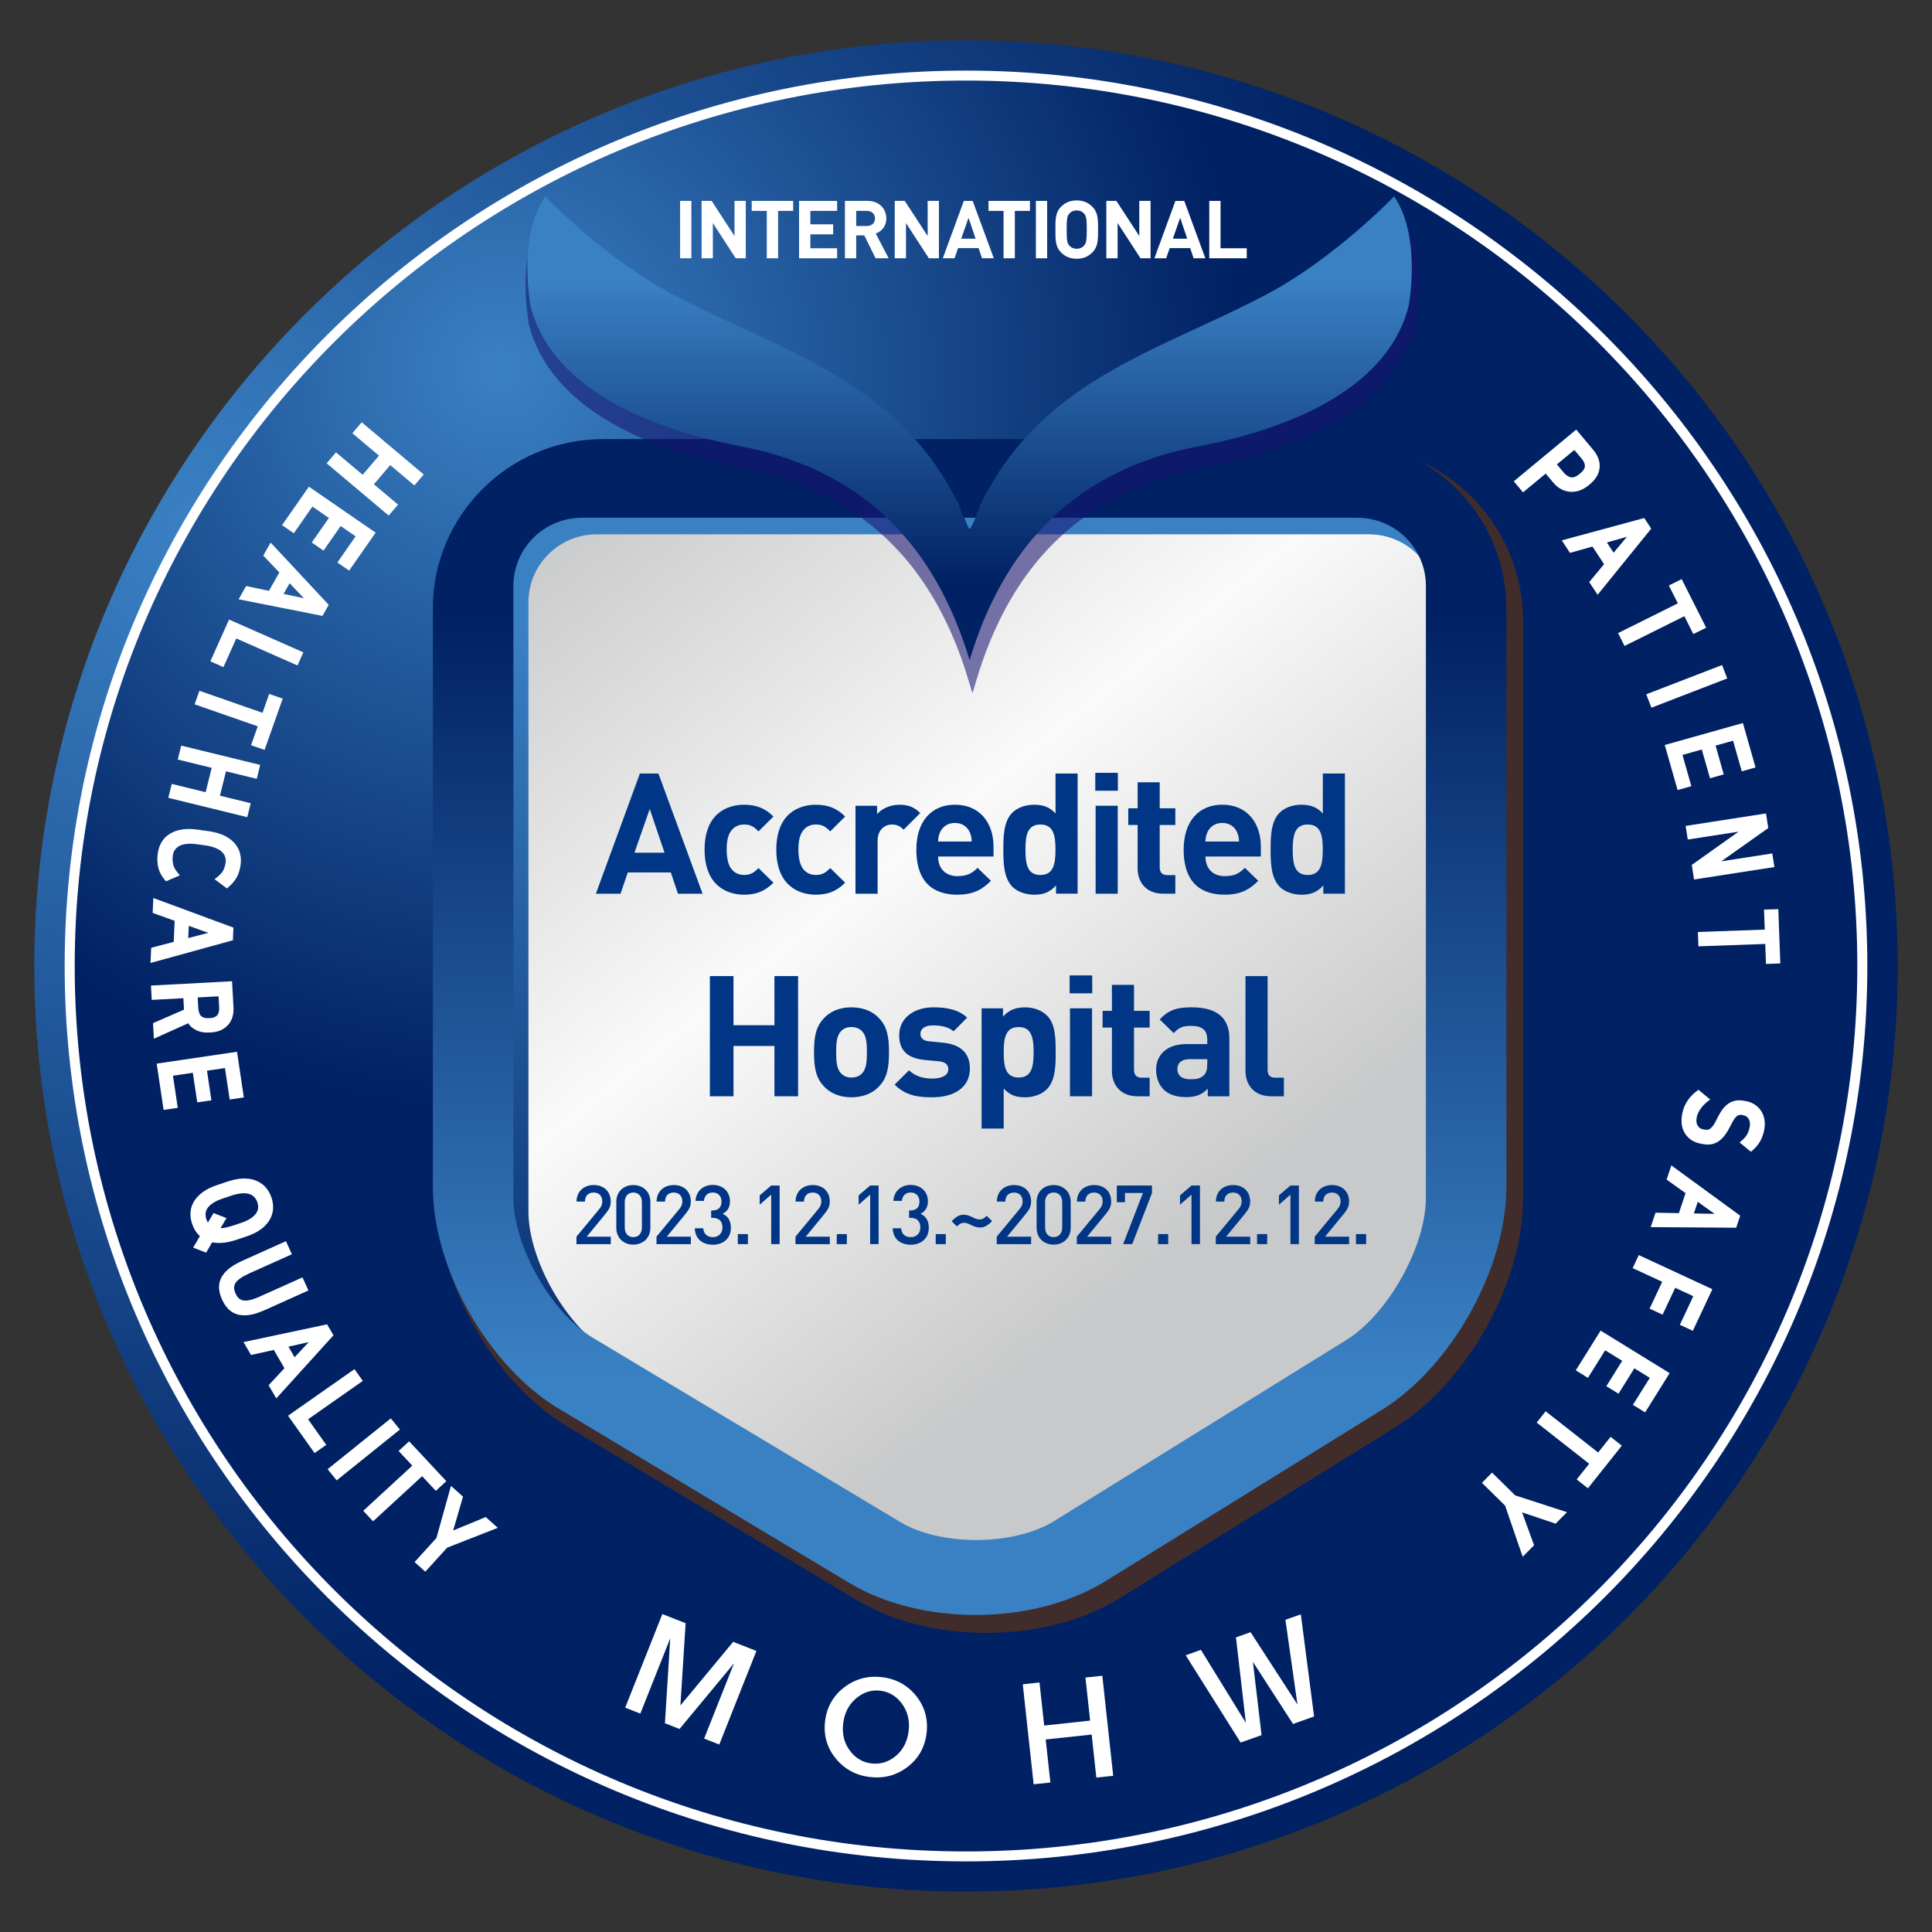 <?xml version="1.0" encoding="utf-8"?>
<!-- Generator: Adobe Illustrator 16.0.0, SVG Export Plug-In . SVG Version: 6.00 Build 0)  -->
<!DOCTYPE svg PUBLIC "-//W3C//DTD SVG 1.1//EN" "http://www.w3.org/Graphics/SVG/1.1/DTD/svg11.dtd">
<svg version="1.1" id="Layer_1" xmlns="http://www.w3.org/2000/svg" xmlns:xlink="http://www.w3.org/1999/xlink" x="0px" y="0px"
	 width="72px" height="72px" viewBox="0 0 72 72" enable-background="new 0 0 72 72" xml:space="preserve">
<rect x="0" y="0" width="72" height="72" fill="#333333" stroke="none"/>
<g>
	<g>
		<defs>
			<path id="SVGID_1_" d="M1.861,36c0,18.73,15.283,33.914,34.138,33.914c18.856,0,34.14-15.184,34.14-33.914
				c0-18.73-15.284-33.914-34.14-33.914C17.144,2.086,1.861,17.27,1.861,36"/>
		</defs>
		<clipPath id="SVGID_2_">
			<use xlink:href="#SVGID_1_"  overflow="visible"/>
		</clipPath>
		
			<radialGradient id="SVGID_3_" cx="-258.015" cy="334.013" r="1" gradientTransform="matrix(16.94 21.686 21.83 -16.829 -2902.031 11230.32)" gradientUnits="userSpaceOnUse">
			<stop  offset="0" style="stop-color:#3A81C4"/>
			<stop  offset="1" style="stop-color:#002163"/>
		</radialGradient>
		<polygon clip-path="url(#SVGID_2_)" fill="url(#SVGID_3_)" points="44.477,-30.766 103.209,44.421 27.523,102.766 -31.209,27.579 
					"/>
	</g>
	<g>
		<defs>
			<path id="SVGID_4_" d="M2.444,36c0-18.381,15.052-33.335,33.554-33.335C54.502,2.666,69.556,17.62,69.556,36
				c0,18.38-15.054,33.334-33.557,33.334C17.497,69.335,2.444,54.381,2.444,36 M1.278,36c0,19.019,15.576,34.493,34.721,34.493
				c19.147,0,34.724-15.474,34.724-34.493c0-19.02-15.577-34.494-34.724-34.494C16.854,1.507,1.278,16.98,1.278,36"/>
		</defs>
		<clipPath id="SVGID_5_">
			<use xlink:href="#SVGID_4_"  overflow="visible"/>
		</clipPath>
		
			<radialGradient id="SVGID_6_" cx="-258.008" cy="334.012" r="1" gradientTransform="matrix(32.047 31.836 32.047 -31.836 -2427.969 18866.977)" gradientUnits="userSpaceOnUse">
			<stop  offset="0" style="stop-color:#3A81C4"/>
			<stop  offset="1" style="stop-color:#002163"/>
		</radialGradient>
		<polygon clip-path="url(#SVGID_5_)" fill="url(#SVGID_6_)" points="36,-32.986 105.444,36 36,104.986 -33.444,36 		"/>
	</g>
	<g>
		<defs>
			<rect id="SVGID_7_" width="72" height="72"/>
		</defs>
		<clipPath id="SVGID_8_">
			<use xlink:href="#SVGID_7_"  overflow="visible"/>
		</clipPath>
		<path clip-path="url(#SVGID_8_)" fill="#FFFFFF" d="M36,69.369C17.478,69.369,2.41,54.4,2.41,36S17.478,2.631,36,2.631
			c18.522,0,33.59,14.969,33.59,33.369S54.521,69.369,36,69.369 M36,3.002C17.684,3.002,2.784,17.805,2.784,36
			c0,18.195,14.9,32.998,33.216,32.998c18.316,0,33.217-14.803,33.217-32.998C69.217,17.805,54.315,3.002,36,3.002"/>
		<polygon clip-path="url(#SVGID_8_)" fill="#FFFFFF" points="14.834,18.805 13.934,18.047 14.543,17.333 15.443,18.091 
			15.791,17.683 13.479,15.737 13.131,16.145 14.124,16.981 13.515,17.694 12.522,16.858 12.174,17.267 14.486,19.213 		"/>
		<polygon clip-path="url(#SVGID_8_)" fill="#FFFFFF" points="11.643,18.879 12.258,19.302 11.618,20.218 12.057,20.52 
			12.696,19.604 13.253,19.988 12.573,20.962 13.011,21.265 13.999,19.851 11.512,18.137 10.511,19.57 10.949,19.873 		"/>
		<path clip-path="url(#SVGID_8_)" fill="#FFFFFF" d="M12.25,22.54l-2.165-2.32l-0.274,0.485l0.599,0.628l-0.387,0.686L9.171,21.84
			l-0.278,0.494l3.125,0.619L12.25,22.54z M10.569,22.134l0.225-0.398l0.382,0.402c0.042,0.044,0.079,0.083,0.111,0.115l0.042,0.042
			c-0.02-0.004-0.04-0.009-0.061-0.013L10.569,22.134z"/>
		<polygon clip-path="url(#SVGID_8_)" fill="#FFFFFF" points="8.805,23.793 11.087,24.8 11.305,24.311 8.536,23.089 7.84,24.646 
			8.327,24.862 		"/>
		<polygon clip-path="url(#SVGID_8_)" fill="#FFFFFF" points="9.356,27.772 9.86,27.947 10.536,26.036 10.032,25.861 9.783,26.564 
			7.432,25.743 7.253,26.248 9.605,27.068 		"/>
		<polygon clip-path="url(#SVGID_8_)" fill="#FFFFFF" points="9.343,29.934 8.197,29.653 8.422,28.745 9.568,29.025 9.696,28.506 
			6.754,27.786 6.625,28.305 7.889,28.615 7.664,29.523 6.4,29.214 6.272,29.733 9.214,30.453 		"/>
		<path clip-path="url(#SVGID_8_)" fill="#FFFFFF" d="M6.138,32.786l0.049,0.059l0.517-0.225l-0.088-0.104
			c-0.088-0.103-0.144-0.208-0.165-0.313c-0.022-0.11-0.026-0.219-0.011-0.323c0.011-0.077,0.037-0.146,0.075-0.204
			c0.039-0.059,0.091-0.106,0.16-0.145c0.071-0.04,0.161-0.066,0.269-0.08c0.112-0.014,0.245-0.01,0.395,0.011l0.322,0.045
			c0.151,0.021,0.279,0.055,0.382,0.099c0.1,0.042,0.179,0.093,0.236,0.151c0.056,0.056,0.093,0.116,0.113,0.183
			c0.021,0.069,0.026,0.14,0.015,0.217c-0.014,0.098-0.042,0.19-0.085,0.275c-0.041,0.082-0.116,0.166-0.223,0.251l-0.103,0.082
			l0.459,0.342l0.062-0.052c0.129-0.107,0.23-0.227,0.303-0.355c0.071-0.129,0.121-0.285,0.146-0.464
			c0.022-0.156,0.014-0.306-0.024-0.445c-0.039-0.14-0.11-0.268-0.211-0.38c-0.1-0.11-0.23-0.204-0.388-0.278
			c-0.155-0.073-0.341-0.125-0.555-0.155l-0.423-0.06c-0.215-0.031-0.411-0.032-0.58-0.006c-0.173,0.028-0.324,0.081-0.45,0.158
			c-0.129,0.078-0.233,0.182-0.309,0.307c-0.074,0.123-0.123,0.265-0.146,0.423c-0.025,0.174-0.021,0.344,0.013,0.505
			C5.928,32.473,6.01,32.635,6.138,32.786"/>
		<path clip-path="url(#SVGID_8_)" fill="#FFFFFF" d="M8.699,34.569l-2.985-1.103l-0.024,0.556l0.819,0.293L6.475,35.1l-0.841,0.222
			l-0.025,0.565l3.07-0.846L8.699,34.569z M7.015,34.959l0.02-0.456l0.524,0.188c0.058,0.021,0.108,0.039,0.151,0.053l0.057,0.019
			c-0.02,0.005-0.04,0.01-0.061,0.016L7.015,34.959z"/>
		<path clip-path="url(#SVGID_8_)" fill="#FFFFFF" d="M7.296,38.384c0.143,0.073,0.307,0.104,0.48,0.096l0.102-0.006
			c0.124-0.007,0.239-0.032,0.341-0.077c0.104-0.045,0.194-0.108,0.268-0.187c0.074-0.079,0.131-0.176,0.169-0.288
			c0.038-0.111,0.053-0.236,0.046-0.372l-0.054-0.982l-3.022,0.161l0.029,0.534L6.834,37.2l0.023,0.427L5.703,38.13l0.031,0.58
			l1.278-0.575C7.085,38.241,7.18,38.325,7.296,38.384 M8.167,37.53c0.008,0.142-0.018,0.244-0.074,0.307
			C8.034,37.9,7.951,37.935,7.84,37.94l-0.078,0.004c-0.113,0.005-0.198-0.02-0.264-0.078c-0.065-0.057-0.102-0.167-0.111-0.328
			l-0.02-0.367l0.779-0.041L8.167,37.53z"/>
		<polygon clip-path="url(#SVGID_8_)" fill="#FFFFFF" points="7.186,39.98 7.351,41.083 7.878,41.005 7.714,39.902 8.384,39.804 
			8.56,40.977 9.087,40.898 8.833,39.196 5.839,39.638 6.097,41.363 6.625,41.286 6.446,40.089 		"/>
		<path clip-path="url(#SVGID_8_)" fill="#FFFFFF" d="M8.782,46.213l0.405-0.136c0.205-0.067,0.379-0.152,0.518-0.252
			c0.142-0.101,0.253-0.217,0.331-0.343c0.08-0.128,0.126-0.268,0.139-0.412c0.012-0.145-0.007-0.293-0.058-0.442
			c-0.05-0.149-0.125-0.279-0.222-0.386c-0.098-0.108-0.22-0.191-0.361-0.246c-0.139-0.055-0.296-0.082-0.472-0.076
			c-0.171,0.004-0.361,0.041-0.565,0.108L8.09,44.164c-0.207,0.069-0.382,0.154-0.521,0.253c-0.141,0.101-0.252,0.216-0.331,0.341
			c-0.08,0.128-0.127,0.267-0.138,0.412c-0.011,0.143,0.009,0.292,0.061,0.442c0.062,0.185,0.159,0.337,0.288,0.455l-0.25,0.428
			l0.482,0.189l0.226-0.387c0.109,0.022,0.229,0.03,0.357,0.022C8.422,46.311,8.596,46.274,8.782,46.213 M9.337,45.41
			c-0.095,0.063-0.217,0.118-0.364,0.168l-0.324,0.107c-0.124,0.041-0.235,0.067-0.331,0.079c-0.035,0.004-0.067,0.006-0.1,0.007
			l0.222-0.375l-0.482-0.189l-0.21,0.355c-0.023-0.037-0.042-0.079-0.058-0.126c-0.025-0.073-0.034-0.146-0.027-0.219
			c0.006-0.069,0.031-0.134,0.074-0.197c0.044-0.065,0.113-0.13,0.205-0.189c0.095-0.063,0.217-0.119,0.364-0.167l0.323-0.108
			c0.147-0.049,0.28-0.077,0.393-0.084c0.108-0.007,0.202,0.003,0.278,0.028c0.073,0.024,0.131,0.062,0.179,0.113
			c0.049,0.053,0.086,0.117,0.111,0.191c0.025,0.076,0.035,0.149,0.028,0.22c-0.007,0.069-0.031,0.133-0.075,0.196
			C9.497,45.286,9.428,45.35,9.337,45.41"/>
		<path clip-path="url(#SVGID_8_)" fill="#FFFFFF" d="M9.31,49.002c0.161-0.025,0.346-0.085,0.548-0.175l1.636-0.735l-0.222-0.487
			L9.679,48.32c-0.139,0.063-0.261,0.105-0.364,0.128c-0.097,0.022-0.181,0.026-0.25,0.015c-0.064-0.012-0.117-0.037-0.162-0.078
			c-0.048-0.043-0.09-0.104-0.125-0.18c-0.034-0.075-0.052-0.146-0.054-0.211c-0.001-0.061,0.015-0.117,0.048-0.172
			c0.036-0.06,0.095-0.119,0.175-0.177c0.087-0.063,0.201-0.125,0.338-0.188l1.593-0.715l-0.222-0.487L9.021,46.99
			c-0.202,0.091-0.368,0.189-0.494,0.293c-0.129,0.106-0.225,0.222-0.286,0.343C8.18,47.75,8.154,47.883,8.164,48.02
			c0.01,0.132,0.047,0.271,0.112,0.412c0.064,0.143,0.145,0.262,0.237,0.354c0.097,0.099,0.215,0.167,0.35,0.202
			c0.075,0.021,0.156,0.03,0.243,0.03C9.17,49.019,9.239,49.013,9.31,49.002"/>
		<path clip-path="url(#SVGID_8_)" fill="#FFFFFF" d="M12.189,49.354l-3.114,0.662l0.28,0.481l0.849-0.189l0.396,0.681l-0.59,0.635
			l0.286,0.491l2.132-2.352L12.189,49.354z M11.292,50.065c0.06-0.014,0.112-0.025,0.156-0.036l0.058-0.015
			c-0.014,0.015-0.028,0.03-0.042,0.046l-0.486,0.521l-0.229-0.395L11.292,50.065z"/>
		<polygon clip-path="url(#SVGID_8_)" fill="#FFFFFF" points="13.521,51.462 13.21,51.024 10.734,52.76 11.723,54.152 
			12.159,53.847 11.481,52.892 		"/>
		<polygon clip-path="url(#SVGID_8_)" fill="#FFFFFF" points="14.564,52.859 12.209,54.753 12.547,55.169 14.903,53.275 		"/>
		<polygon clip-path="url(#SVGID_8_)" fill="#FFFFFF" points="16.242,55.56 16.633,55.199 15.247,53.713 14.855,54.074 
			15.365,54.62 13.537,56.304 13.903,56.696 15.731,55.013 		"/>
		<polygon clip-path="url(#SVGID_8_)" fill="#FFFFFF" points="18.102,56.536 16.888,57.037 17.255,55.776 16.807,55.374 
			16.264,57.317 15.45,58.213 15.85,58.572 16.664,57.677 18.55,56.938 		"/>
		<path clip-path="url(#SVGID_8_)" fill="#FFFFFF" d="M57.604,17.65l0.283,0.336c0.095,0.113,0.198,0.198,0.31,0.253
			c0.111,0.056,0.228,0.086,0.344,0.09c0.115,0.004,0.229-0.014,0.343-0.056c0.11-0.041,0.215-0.103,0.312-0.183l0.063-0.052
			c0.096-0.08,0.176-0.169,0.236-0.267c0.063-0.1,0.102-0.208,0.115-0.318c0.015-0.111,0.002-0.227-0.037-0.346
			c-0.038-0.115-0.106-0.232-0.203-0.348l-0.629-0.75l-2.327,1.928l0.345,0.411L57.604,17.65z M58.67,16.768l0.271,0.321
			c0.085,0.102,0.126,0.197,0.123,0.286c-0.004,0.084-0.056,0.168-0.157,0.252l-0.054,0.045c-0.106,0.088-0.206,0.129-0.3,0.117
			c-0.094-0.011-0.19-0.075-0.287-0.189l-0.245-0.292L58.67,16.768z"/>
		<path clip-path="url(#SVGID_8_)" fill="#FFFFFF" d="M58.509,20.604l0.837-0.236l0.433,0.657l-0.553,0.667l0.312,0.474l1.998-2.465
			l-0.26-0.396l-3.073,0.833L58.509,20.604z M59.884,20.216l0.536-0.151c0.059-0.017,0.109-0.031,0.154-0.044l0.057-0.017
			c-0.014,0.016-0.026,0.031-0.04,0.047l-0.456,0.547L59.884,20.216z"/>
		<polygon clip-path="url(#SVGID_8_)" fill="#FFFFFF" points="60.301,23.594 60.542,24.073 62.771,22.964 63.106,23.63 
			63.584,23.393 62.671,21.582 62.193,21.819 62.529,22.485 		"/>
		
			<rect x="61.349" y="25.326" transform="matrix(-0.933 0.36 -0.36 -0.933 130.725 26.827)" clip-path="url(#SVGID_8_)" fill="#FFFFFF" width="3.028" height="0.535"/>
		<polygon clip-path="url(#SVGID_8_)" fill="#FFFFFF" points="62.519,29.442 63.032,29.298 62.701,28.134 63.421,27.932 
			63.727,29.004 64.239,28.86 63.935,27.787 64.586,27.604 64.911,28.745 65.424,28.601 64.953,26.945 62.041,27.764 		"/>
		<polygon clip-path="url(#SVGID_8_)" fill="#FFFFFF" points="62.899,31.287 64.791,30.994 63.048,32.233 63.133,32.776 
			66.127,32.313 66.047,31.805 64.147,32.099 65.898,30.859 65.813,30.315 62.819,30.779 		"/>
		<polygon clip-path="url(#SVGID_8_)" fill="#FFFFFF" points="66.273,33.88 65.74,33.899 65.767,34.644 63.275,34.732 
			63.295,35.267 65.786,35.178 65.813,35.923 66.347,35.904 		"/>
		<path clip-path="url(#SVGID_8_)" fill="#FFFFFF" d="M65.625,41.39c-0.063-0.094-0.143-0.171-0.235-0.229
			c-0.092-0.058-0.192-0.099-0.298-0.12l-0.069-0.014c-0.141-0.029-0.268-0.029-0.375-0.003c-0.108,0.027-0.206,0.075-0.29,0.144
			c-0.081,0.066-0.153,0.149-0.216,0.247c-0.059,0.093-0.116,0.196-0.17,0.308c-0.04,0.086-0.08,0.158-0.12,0.213
			c-0.037,0.052-0.074,0.093-0.11,0.121c-0.032,0.024-0.063,0.039-0.096,0.044c-0.038,0.007-0.082,0.005-0.13-0.006l-0.062-0.012
			c-0.081-0.017-0.144-0.063-0.19-0.14c-0.048-0.078-0.057-0.19-0.026-0.334c0.008-0.043,0.025-0.09,0.05-0.14
			c0.024-0.052,0.056-0.103,0.092-0.152c0.036-0.052,0.077-0.1,0.121-0.146c0.044-0.046,0.089-0.086,0.132-0.119l0.1-0.077
			l-0.435-0.361l-0.064,0.046c-0.121,0.088-0.233,0.202-0.331,0.34c-0.1,0.141-0.17,0.305-0.208,0.488
			c-0.027,0.132-0.035,0.26-0.024,0.38c0.012,0.126,0.046,0.24,0.103,0.34c0.057,0.102,0.135,0.188,0.231,0.259
			c0.098,0.071,0.219,0.122,0.36,0.151l0.069,0.014c0.104,0.021,0.206,0.027,0.301,0.017c0.099-0.01,0.194-0.043,0.284-0.098
			c0.086-0.053,0.169-0.129,0.246-0.227c0.075-0.094,0.149-0.215,0.221-0.361c0.041-0.082,0.08-0.153,0.116-0.215
			c0.034-0.056,0.069-0.101,0.104-0.133c0.032-0.029,0.064-0.049,0.101-0.06c0.032-0.011,0.072-0.011,0.12-0.001l0.061,0.012
			c0.081,0.018,0.14,0.063,0.184,0.142c0.047,0.084,0.057,0.188,0.03,0.314c-0.021,0.099-0.054,0.188-0.097,0.262
			c-0.045,0.074-0.106,0.146-0.185,0.213l-0.092,0.078l0.423,0.348l0.065-0.056c0.108-0.092,0.199-0.2,0.271-0.32
			s0.124-0.26,0.156-0.416c0.031-0.15,0.035-0.289,0.012-0.413S65.688,41.482,65.625,41.39"/>
		<path clip-path="url(#SVGID_8_)" fill="#FFFFFF" d="M62.11,43.96l0.706,0.505l-0.249,0.745l-0.871-0.016l-0.18,0.537l3.187,0.023
			l0.149-0.449l-2.566-1.874L62.11,43.96z M63.125,45.222l0.146-0.434l0.452,0.324c0.05,0.035,0.094,0.066,0.131,0.092l0.049,0.034
			c-0.02-0.001-0.041-0.002-0.062-0.002L63.125,45.222z"/>
		<polygon clip-path="url(#SVGID_8_)" fill="#FFFFFF" points="60.845,47.259 61.946,47.769 61.476,48.77 61.959,48.994 
			62.43,47.993 63.104,48.306 62.604,49.371 63.087,49.595 63.815,48.045 61.072,46.773 		"/>
		<polygon clip-path="url(#SVGID_8_)" fill="#FFFFFF" points="58.725,51.069 59.178,51.349 59.819,50.321 60.455,50.714 
			59.864,51.66 60.317,51.939 60.908,50.993 61.484,51.348 60.854,52.355 61.309,52.635 62.222,51.173 59.65,49.588 		"/>
		<polygon clip-path="url(#SVGID_8_)" fill="#FFFFFF" points="59.558,54.131 57.602,52.595 57.268,53.015 59.224,54.55 
			58.758,55.135 59.177,55.464 60.441,53.875 60.022,53.546 		"/>
		<polygon clip-path="url(#SVGID_8_)" fill="#FFFFFF" points="55.604,54.88 55.227,55.261 56.09,56.109 56.746,58.015 
			57.171,57.588 56.723,56.361 57.973,56.782 58.398,56.355 56.468,55.729 		"/>
		<g opacity="0.57" clip-path="url(#SVGID_8_)">
			<g>
				<defs>
					<rect id="SVGID_9_" x="16.303" y="16.59" width="40.458" height="44.265"/>
				</defs>
				<clipPath id="SVGID_10_">
					<use xlink:href="#SVGID_9_"  overflow="visible"/>
				</clipPath>
				<path clip-path="url(#SVGID_10_)" fill="#713600" d="M50.183,16.814H22.879c-3.503,0-6.351,2.83-6.351,6.307V44.68
					c0,3.06,2.064,6.692,4.704,8.274l10.832,6.494c2.687,1.609,6.869,1.578,9.531-0.071l10.296-6.382
					c2.604-1.616,4.646-5.268,4.646-8.315V23.121C56.536,19.644,53.687,16.814,50.183,16.814"/>
				<path clip-path="url(#SVGID_10_)" fill="#713600" d="M36.756,60.854c-1.729,0-3.455-0.403-4.809-1.215l-10.832-6.494
					c-2.699-1.617-4.813-5.336-4.813-8.466V23.121c0-3.601,2.95-6.531,6.576-6.531h27.303c3.627,0,6.578,2.93,6.578,6.531V44.68
					c0,3.115-2.087,6.851-4.751,8.505l-10.296,6.382C40.329,60.424,38.541,60.854,36.756,60.854 M22.879,17.038
					c-3.378,0-6.126,2.729-6.126,6.083V44.68c0,2.988,2.018,6.539,4.595,8.083l10.832,6.494c2.618,1.568,6.701,1.537,9.295-0.07
					l10.296-6.381c2.545-1.581,4.539-5.15,4.539-8.126V23.121c0-3.354-2.749-6.083-6.128-6.083H22.879z"/>
			</g>
		</g>
	</g>
	<g>
		<defs>
			<path id="SVGID_11_" d="M23.174,18.398c-3.255,0-5.903,2.63-5.903,5.865v20.034c0,2.844,1.918,6.224,4.372,7.693l10.068,6.034
				c2.497,1.496,6.384,1.466,8.855-0.066l9.571-5.93c2.421-1.501,4.317-4.898,4.317-7.731V24.263c0-3.235-2.649-5.865-5.903-5.865
				H23.174z"/>
		</defs>
		<clipPath id="SVGID_12_">
			<use xlink:href="#SVGID_11_"  overflow="visible"/>
		</clipPath>
		
			<linearGradient id="SVGID_13_" gradientUnits="userSpaceOnUse" x1="-257.656" y1="333.998" x2="-257.535" y2="333.998" gradientTransform="matrix(0 275.007 275.007 0 -91815.75 70880.25)">
			<stop  offset="0" style="stop-color:#3A81C4"/>
			<stop  offset="1" style="stop-color:#002163"/>
		</linearGradient>
		<rect x="17.271" y="18.398" clip-path="url(#SVGID_12_)" fill="url(#SVGID_13_)" width="37.184" height="41.122"/>
	</g>
	<g>
		<defs>
			<path id="SVGID_14_" d="M22.237,19.913c-1.402,0-2.543,1.133-2.543,2.528v22.715c0,1.794,1.408,4.27,2.951,5.195l11.418,6.845
				c1.499,0.897,4.218,0.877,5.704-0.043l10.854-6.725c1.539-0.957,2.942-3.468,2.942-5.272V22.441c0-1.396-1.143-2.528-2.543-2.528
				H22.237z"/>
		</defs>
		<clipPath id="SVGID_15_">
			<use xlink:href="#SVGID_14_"  overflow="visible"/>
		</clipPath>
		
			<linearGradient id="SVGID_16_" gradientUnits="userSpaceOnUse" x1="-257.478" y1="333.949" x2="-257.356" y2="333.949" gradientTransform="matrix(170.85 238.425 238.425 -170.85 -35609.75 118463.531)">
			<stop  offset="0" style="stop-color:#C8C9CA"/>
			<stop  offset="0.5" style="stop-color:#FAFAFA"/>
			<stop  offset="1" style="stop-color:#C8C9CA"/>
		</linearGradient>
		<polygon clip-path="url(#SVGID_15_)" fill="url(#SVGID_16_)" points="42.072,3.983 71.76,45.14 31.185,74.023 1.497,32.867 		"/>
	</g>
	<g>
		<defs>
			<path id="SVGID_17_" d="M33.56,56.727l-11.465-6.871c-1.551-0.93-2.962-3.415-2.962-5.216V21.831c0-1.4,1.146-2.536,2.555-2.536
				h28.895c1.407,0,2.556,1.136,2.556,2.536V44.64c0,1.812-1.41,4.331-2.956,5.292l-10.896,6.753
				c-0.759,0.47-1.837,0.706-2.912,0.706C35.334,57.391,34.299,57.17,33.56,56.727 M22.482,16.363c-3.503,0-6.351,2.83-6.351,6.308
				v21.557c0,3.061,2.064,6.695,4.703,8.275l10.832,6.495c2.687,1.609,6.869,1.577,9.529-0.072l10.297-6.381
				c2.604-1.616,4.646-5.269,4.646-8.317V22.671c0-3.478-2.851-6.308-6.352-6.308H22.482z"/>
		</defs>
		<clipPath id="SVGID_18_">
			<use xlink:href="#SVGID_17_"  overflow="visible"/>
		</clipPath>
		
			<linearGradient id="SVGID_19_" gradientUnits="userSpaceOnUse" x1="-257.515" y1="334.012" x2="-257.394" y2="334.012" gradientTransform="matrix(0 -226.682 -226.682 0 75750.5 -58322.875)">
			<stop  offset="0" style="stop-color:#3A81C4"/>
			<stop  offset="1" style="stop-color:#002163"/>
		</linearGradient>
		<rect x="16.132" y="16.363" clip-path="url(#SVGID_18_)" fill="url(#SVGID_19_)" width="40.007" height="44.244"/>
	</g>
	<g>
		<defs>
			<rect id="SVGID_20_" width="72" height="72"/>
		</defs>
		<clipPath id="SVGID_21_">
			<use xlink:href="#SVGID_20_"  overflow="visible"/>
		</clipPath>
		<g opacity="0.57" clip-path="url(#SVGID_21_)">
			<g>
				<defs>
					<rect id="SVGID_22_" x="19.589" y="7.712" width="33.3" height="18.128"/>
				</defs>
				<clipPath id="SVGID_23_">
					<use xlink:href="#SVGID_22_"  overflow="visible"/>
				</clipPath>
				<path clip-path="url(#SVGID_23_)" fill="#16136F" d="M52.061,7.976c0,0-2.207,2.302-4.743,3.649
					c-3.044,1.617-6.413,2.617-8.841,5.178c-0.474,0.494-0.893,1.039-1.256,1.619c-0.193,0.312-0.375,0.631-0.542,0.961
					c-0.073,0.144-0.304,0.865-0.439,0.989c-0.14-0.124-0.369-0.845-0.443-0.989c-0.167-0.33-0.347-0.649-0.542-0.961
					c-0.364-0.58-0.78-1.125-1.253-1.619c-2.427-2.562-5.798-3.562-8.84-5.178c-2.536-1.347-4.741-3.649-4.741-3.649
					c-1.046,1.538-0.539,4.105-0.539,4.105c1.021,3.98,6.786,5.001,7.961,5.237c2.812,0.564,4.885,1.879,6.355,3.8
					c0.895,1.167,1.565,2.559,2.042,4.143c0.473-1.584,1.145-2.976,2.038-4.143c1.471-1.921,3.547-3.236,6.357-3.8
					c1.178-0.235,6.94-1.257,7.963-5.237C52.598,12.081,53.104,9.513,52.061,7.976"/>
				<path clip-path="url(#SVGID_23_)" fill="#16136F" d="M36.241,25.841l-0.161-0.533c-0.481-1.598-1.159-2.974-2.015-4.089
					c-1.49-1.947-3.594-3.204-6.256-3.738l-0.117-0.023c-5.75-1.135-7.509-3.528-7.973-5.335c-0.023-0.116-0.51-2.662,0.563-4.239
					l0.116-0.17l0.143,0.149c0.022,0.023,2.217,2.298,4.699,3.617c0.841,0.447,1.723,0.854,2.576,1.247
					c2.229,1.028,4.533,2.091,6.308,3.964c0.463,0.483,0.892,1.037,1.273,1.644c0.193,0.308,0.373,0.626,0.55,0.974
					c0.025,0.047,0.067,0.157,0.116,0.289c0.04,0.105,0.111,0.294,0.177,0.443c0.063-0.145,0.132-0.329,0.175-0.441
					c0.05-0.132,0.092-0.243,0.117-0.291c0.16-0.317,0.344-0.645,0.547-0.973c0.379-0.604,0.809-1.157,1.277-1.646
					c1.775-1.873,4.08-2.936,6.309-3.964c0.853-0.393,1.733-0.8,2.574-1.246c2.483-1.319,4.68-3.594,4.701-3.617l0.144-0.149
					l0.116,0.17c1.068,1.577,0.584,4.122,0.563,4.229c-0.467,1.818-2.229,4.211-7.979,5.345l-0.115,0.023
					c-2.662,0.534-4.769,1.792-6.258,3.738c-0.858,1.122-1.535,2.498-2.011,4.089L36.241,25.841z M20.45,8.242
					c-0.85,1.477-0.41,3.783-0.405,3.807c0.438,1.707,2.134,3.982,7.713,5.083l0.118,0.023c2.744,0.551,4.915,1.851,6.456,3.863
					c0.789,1.027,1.43,2.268,1.909,3.692c0.475-1.419,1.114-2.659,1.905-3.692c1.54-2.012,3.713-3.312,6.457-3.863l0.116-0.023
					c5.58-1.1,7.277-3.376,7.719-5.093c0.003-0.015,0.441-2.321-0.406-3.798c-0.543,0.539-2.481,2.385-4.635,3.529
					c-0.849,0.451-1.734,0.859-2.591,1.254c-2.2,1.015-4.475,2.064-6.207,3.892c-0.454,0.473-0.87,1.009-1.235,1.592
					c-0.198,0.32-0.378,0.639-0.534,0.948c-0.022,0.043-0.059,0.142-0.103,0.258c-0.147,0.391-0.26,0.675-0.373,0.778l-0.111,0.102
					l-0.113-0.1c-0.117-0.104-0.231-0.39-0.379-0.783c-0.043-0.116-0.079-0.212-0.101-0.255c-0.172-0.339-0.348-0.649-0.536-0.949
					c-0.369-0.588-0.784-1.124-1.232-1.592c-1.731-1.828-4.006-2.877-6.206-3.891c-0.857-0.396-1.743-0.804-2.592-1.255
					C22.929,10.626,20.992,8.78,20.45,8.242"/>
			</g>
		</g>
	</g>
	<g>
		<defs>
			<path id="SVGID_24_" d="M47.214,10.964c-3.043,1.619-6.415,2.619-8.843,5.18c-0.472,0.496-0.89,1.04-1.256,1.618
				c-0.192,0.313-0.373,0.633-0.542,0.961c-0.071,0.147-0.302,0.865-0.438,0.99c-0.138-0.125-0.368-0.843-0.443-0.99
				c-0.167-0.328-0.346-0.648-0.542-0.961c-0.364-0.578-0.78-1.122-1.253-1.618c-2.427-2.561-5.799-3.561-8.84-5.18
				c-2.536-1.343-4.742-3.646-4.742-3.646c-1.043,1.538-0.538,4.103-0.538,4.103c1.021,3.98,6.785,5.002,7.959,5.239
				c2.813,0.564,4.887,1.879,6.357,3.8c0.894,1.166,1.563,2.559,2.041,4.143c0.475-1.584,1.146-2.977,2.039-4.143
				c1.472-1.921,3.545-3.236,6.357-3.8c1.179-0.236,6.939-1.259,7.962-5.239c0,0,0.505-2.565-0.536-4.103
				C51.957,7.318,49.748,9.621,47.214,10.964"/>
		</defs>
		<clipPath id="SVGID_25_">
			<use xlink:href="#SVGID_24_"  overflow="visible"/>
		</clipPath>
		
			<linearGradient id="SVGID_26_" gradientUnits="userSpaceOnUse" x1="-256.07" y1="333.972" x2="-255.949" y2="333.972" gradientTransform="matrix(0 95.897 95.897 0 -31990.812 24566.812)">
			<stop  offset="0" style="stop-color:#3A81C4"/>
			<stop  offset="1" style="stop-color:#002163"/>
		</linearGradient>
		<rect x="19.272" y="7.318" clip-path="url(#SVGID_25_)" fill="url(#SVGID_26_)" width="33.726" height="17.285"/>
	</g>
	<g>
		<defs>
			<rect id="SVGID_27_" width="72" height="72"/>
		</defs>
		<clipPath id="SVGID_28_">
			<use xlink:href="#SVGID_27_"  overflow="visible"/>
		</clipPath>
		<rect x="25.345" y="7.487" clip-path="url(#SVGID_28_)" fill="#FFFFFF" width="0.42" height="2.138"/>
		<polygon clip-path="url(#SVGID_28_)" fill="#FFFFFF" points="26.566,8.313 26.566,9.625 26.146,9.625 26.146,7.487 26.521,7.487 
			27.373,8.796 27.373,7.487 27.793,7.487 27.793,9.625 27.418,9.625 		"/>
		<polygon clip-path="url(#SVGID_28_)" fill="#FFFFFF" points="28.997,9.625 28.576,9.625 28.576,7.859 28.014,7.859 28.014,7.487 
			29.559,7.487 29.559,7.859 28.997,7.859 		"/>
		<polygon clip-path="url(#SVGID_28_)" fill="#FFFFFF" points="29.779,7.487 31.197,7.487 31.197,7.859 30.2,7.859 30.2,8.36 
			31.049,8.36 31.049,8.733 30.2,8.733 30.2,9.252 31.197,9.252 31.197,9.625 29.779,9.625 		"/>
		<path clip-path="url(#SVGID_28_)" fill="#FFFFFF" d="M32.21,8.772h-0.302v0.853h-0.42V7.487h0.844
			c0.438,0,0.698,0.297,0.698,0.654c0,0.297-0.185,0.49-0.393,0.562l0.48,0.922H32.63L32.21,8.772z M32.304,7.859h-0.396v0.564
			h0.396c0.184,0,0.305-0.114,0.305-0.282C32.609,7.973,32.488,7.859,32.304,7.859"/>
		<polygon clip-path="url(#SVGID_28_)" fill="#FFFFFF" points="33.764,8.313 33.764,9.625 33.344,9.625 33.344,7.487 33.718,7.487 
			34.571,8.796 34.571,7.487 34.991,7.487 34.991,9.625 34.616,9.625 		"/>
		<path clip-path="url(#SVGID_28_)" fill="#FFFFFF" d="M36.469,9.247h-0.765l-0.13,0.378h-0.438l0.783-2.138h0.33l0.787,2.138
			h-0.439L36.469,9.247z M35.822,8.895h0.535l-0.263-0.778L35.822,8.895z"/>
		<polygon clip-path="url(#SVGID_28_)" fill="#FFFFFF" points="37.82,9.625 37.4,9.625 37.4,7.859 36.838,7.859 36.838,7.487 
			38.383,7.487 38.383,7.859 37.82,7.859 		"/>
		<rect x="38.604" y="7.487" clip-path="url(#SVGID_28_)" fill="#FFFFFF" width="0.42" height="2.138"/>
		<path clip-path="url(#SVGID_28_)" fill="#FFFFFF" d="M40.708,9.409c-0.155,0.153-0.336,0.234-0.581,0.234
			s-0.429-0.081-0.583-0.234c-0.218-0.216-0.212-0.483-0.212-0.853c0-0.369-0.006-0.637,0.212-0.853
			c0.154-0.153,0.338-0.234,0.583-0.234s0.426,0.081,0.581,0.234c0.217,0.216,0.214,0.484,0.214,0.853
			C40.922,8.925,40.925,9.192,40.708,9.409 M40.396,7.955c-0.061-0.069-0.151-0.114-0.27-0.114s-0.211,0.045-0.271,0.114
			c-0.082,0.087-0.104,0.192-0.104,0.601s0.021,0.514,0.104,0.601c0.061,0.069,0.153,0.114,0.271,0.114s0.209-0.045,0.27-0.114
			c0.081-0.09,0.105-0.189,0.105-0.601C40.502,8.144,40.478,8.045,40.396,7.955"/>
		<polygon clip-path="url(#SVGID_28_)" fill="#FFFFFF" points="41.65,8.313 41.65,9.625 41.23,9.625 41.23,7.487 41.605,7.487 
			42.458,8.796 42.458,7.487 42.878,7.487 42.878,9.625 42.503,9.625 		"/>
		<path clip-path="url(#SVGID_28_)" fill="#FFFFFF" d="M44.356,9.247h-0.765l-0.131,0.378h-0.438l0.782-2.138h0.33l0.786,2.138
			h-0.438L44.356,9.247z M43.709,8.895h0.535l-0.263-0.778L43.709,8.895z"/>
		<polygon clip-path="url(#SVGID_28_)" fill="#FFFFFF" points="45.066,7.487 45.486,7.487 45.486,9.252 46.463,9.252 46.463,9.625 
			45.066,9.625 		"/>
		<polygon clip-path="url(#SVGID_28_)" fill="#FFFFFF" points="28.189,61.526 26.805,65.014 26.241,64.792 27.355,61.985 
			25.324,64.434 24.78,64.22 24.978,61.054 23.863,63.861 23.299,63.639 24.684,60.152 25.551,60.492 25.357,63.557 27.323,61.187 
					"/>
		<path clip-path="url(#SVGID_28_)" fill="#FFFFFF" d="M32.413,66.223c-0.523-0.063-0.947-0.295-1.272-0.696
			c-0.324-0.4-0.456-0.864-0.392-1.388c0.064-0.525,0.303-0.944,0.715-1.259c0.413-0.314,0.88-0.439,1.404-0.377
			c0.527,0.063,0.952,0.297,1.275,0.7c0.322,0.403,0.451,0.866,0.387,1.392c-0.063,0.523-0.301,0.942-0.711,1.255
			S32.941,66.286,32.413,66.223 M32.474,65.718c0.334,0.04,0.637-0.052,0.908-0.277c0.271-0.226,0.431-0.534,0.48-0.927
			c0.047-0.386-0.034-0.724-0.243-1.013s-0.48-0.453-0.813-0.494c-0.331-0.039-0.631,0.057-0.903,0.287s-0.432,0.54-0.479,0.927
			c-0.048,0.391,0.033,0.729,0.242,1.012C31.875,65.517,32.145,65.678,32.474,65.718"/>
		<polygon clip-path="url(#SVGID_28_)" fill="#FFFFFF" points="39.145,66.429 38.521,66.495 38.116,62.769 38.739,62.701 
			38.914,64.306 40.626,64.122 40.451,62.518 41.08,62.45 41.486,66.178 40.857,66.245 40.683,64.642 38.97,64.825 		"/>
		<polygon clip-path="url(#SVGID_28_)" fill="#FFFFFF" points="48.187,64.247 46.692,61.933 47.015,64.663 46.234,64.94 
			44.188,61.687 44.754,61.485 46.429,64.203 46.061,61.021 46.605,60.827 48.352,63.521 47.904,60.365 48.478,60.162 
			48.972,63.968 		"/>
		<path clip-path="url(#SVGID_28_)" fill="#003685" d="M24.999,32.513h-1.602l-0.272,0.793h-0.918l1.64-4.479h0.69l1.646,4.479
			h-0.918L24.999,32.513z M23.644,31.777h1.121l-0.551-1.629L23.644,31.777z"/>
		<path clip-path="url(#SVGID_28_)" fill="#003685" d="M27.734,33.343c-0.659,0-1.476-0.353-1.476-1.68s0.817-1.673,1.476-1.673
			c0.456,0,0.792,0.139,1.089,0.44l-0.557,0.554c-0.171-0.183-0.31-0.258-0.532-0.258c-0.196,0-0.349,0.069-0.469,0.214
			c-0.126,0.157-0.184,0.371-0.184,0.723c0,0.333,0.063,0.579,0.184,0.73c0.12,0.145,0.272,0.214,0.469,0.214
			c0.222,0,0.361-0.076,0.532-0.258l0.557,0.547C28.526,33.198,28.19,33.343,27.734,33.343"/>
		<path clip-path="url(#SVGID_28_)" fill="#003685" d="M30.407,33.343c-0.658,0-1.476-0.353-1.476-1.68s0.817-1.673,1.476-1.673
			c0.456,0,0.792,0.139,1.089,0.44l-0.557,0.554c-0.171-0.183-0.311-0.258-0.532-0.258c-0.196,0-0.348,0.069-0.468,0.214
			c-0.127,0.157-0.184,0.371-0.184,0.723c0,0.333,0.063,0.579,0.184,0.73c0.12,0.145,0.272,0.214,0.468,0.214
			c0.222,0,0.361-0.076,0.532-0.258l0.557,0.547C31.198,33.198,30.863,33.343,30.407,33.343"/>
		<path clip-path="url(#SVGID_28_)" fill="#003685" d="M33.238,30.727c-0.253,0-0.532,0.182-0.532,0.604v1.976h-0.824v-3.278h0.804
			v0.315c0.159-0.195,0.475-0.353,0.83-0.353c0.323,0,0.551,0.082,0.779,0.308l-0.621,0.623
			C33.548,30.795,33.44,30.727,33.238,30.727"/>
		<path clip-path="url(#SVGID_28_)" fill="#003685" d="M35.682,32.651c0.361,0,0.538-0.101,0.748-0.309l0.5,0.484
			c-0.329,0.327-0.659,0.516-1.254,0.516c-0.779,0-1.526-0.352-1.526-1.68c0-1.076,0.583-1.673,1.438-1.673
			c0.918,0,1.438,0.667,1.438,1.566v0.365H34.96C34.96,32.349,35.22,32.651,35.682,32.651 M36.138,31.009
			c-0.095-0.195-0.272-0.34-0.551-0.34c-0.279,0-0.456,0.145-0.551,0.34c-0.051,0.12-0.069,0.208-0.076,0.353h1.254
			C36.208,31.217,36.189,31.129,36.138,31.009"/>
		<path clip-path="url(#SVGID_28_)" fill="#003685" d="M39.355,32.997c-0.229,0.252-0.463,0.346-0.817,0.346
			c-0.322,0-0.627-0.113-0.811-0.296c-0.322-0.339-0.335-0.88-0.335-1.384c0-0.484,0.006-1.051,0.335-1.377
			c0.184-0.183,0.481-0.296,0.805-0.296c0.335,0,0.582,0.082,0.804,0.327v-1.491h0.823v4.479h-0.804V32.997z M38.772,30.727
			c-0.487,0-0.557,0.409-0.557,0.937c0,0.535,0.069,0.944,0.557,0.944s0.563-0.409,0.563-0.944
			C39.336,31.135,39.26,30.727,38.772,30.727"/>
		<path clip-path="url(#SVGID_28_)" fill="#003685" d="M40.818,28.801h0.842v0.667h-0.842V28.801z M40.831,30.028h0.823v3.278
			h-0.823V30.028z"/>
		<path clip-path="url(#SVGID_28_)" fill="#003685" d="M42.396,32.368v-1.623h-0.349v-0.623h0.349v-0.969h0.823v0.969h0.582v0.623
			h-0.582v1.573c0,0.195,0.095,0.295,0.284,0.295h0.298v0.692h-0.449C42.674,33.306,42.396,32.833,42.396,32.368"/>
		<path clip-path="url(#SVGID_28_)" fill="#003685" d="M45.644,32.651c0.361,0,0.539-0.101,0.748-0.309l0.5,0.484
			c-0.329,0.327-0.659,0.516-1.254,0.516c-0.779,0-1.526-0.352-1.526-1.68c0-1.076,0.583-1.673,1.438-1.673
			c0.918,0,1.438,0.667,1.438,1.566v0.365h-2.064C44.922,32.349,45.182,32.651,45.644,32.651 M46.1,31.009
			c-0.095-0.195-0.272-0.34-0.551-0.34s-0.456,0.145-0.551,0.34c-0.051,0.12-0.069,0.208-0.076,0.353h1.254
			C46.169,31.217,46.15,31.129,46.1,31.009"/>
		<path clip-path="url(#SVGID_28_)" fill="#003685" d="M49.317,32.997c-0.229,0.252-0.463,0.346-0.817,0.346
			c-0.323,0-0.627-0.113-0.811-0.296c-0.323-0.339-0.336-0.88-0.336-1.384c0-0.484,0.007-1.051,0.336-1.377
			c0.184-0.183,0.481-0.296,0.805-0.296c0.335,0,0.582,0.082,0.804,0.327v-1.491h0.823v4.479h-0.804V32.997z M48.734,30.727
			c-0.487,0-0.558,0.409-0.558,0.937c0,0.535,0.07,0.944,0.558,0.944s0.563-0.409,0.563-0.944
			C49.298,31.135,49.222,30.727,48.734,30.727"/>
		<polygon clip-path="url(#SVGID_28_)" fill="#003685" points="28.861,38.98 27.335,38.98 27.335,40.855 26.455,40.855 
			26.455,36.376 27.335,36.376 27.335,38.207 28.861,38.207 28.861,36.376 29.742,36.376 29.742,40.855 28.861,40.855 		"/>
		<path clip-path="url(#SVGID_28_)" fill="#003685" d="M32.756,40.49c-0.203,0.22-0.539,0.402-1.026,0.402
			c-0.488,0-0.817-0.183-1.02-0.402c-0.298-0.309-0.374-0.68-0.374-1.277s0.076-0.962,0.374-1.271
			c0.203-0.22,0.532-0.402,1.02-0.402c0.487,0,0.823,0.183,1.026,0.402c0.297,0.309,0.374,0.673,0.374,1.271
			S33.054,40.182,32.756,40.49 M32.117,38.421c-0.095-0.095-0.228-0.146-0.386-0.146s-0.285,0.051-0.38,0.146
			c-0.17,0.169-0.19,0.446-0.19,0.792c0,0.347,0.02,0.629,0.19,0.799c0.095,0.095,0.222,0.145,0.38,0.145s0.291-0.05,0.386-0.145
			c0.171-0.17,0.19-0.452,0.19-0.799C32.307,38.867,32.288,38.59,32.117,38.421"/>
		<path clip-path="url(#SVGID_28_)" fill="#003685" d="M34.745,40.893c-0.52,0-0.988-0.057-1.406-0.472l0.539-0.535
			c0.272,0.271,0.627,0.309,0.88,0.309c0.285,0,0.583-0.094,0.583-0.34c0-0.17-0.089-0.276-0.348-0.302l-0.52-0.05
			c-0.602-0.057-0.962-0.315-0.962-0.919c0-0.686,0.602-1.044,1.272-1.044c0.513,0,0.938,0.088,1.26,0.384l-0.506,0.509
			c-0.196-0.169-0.481-0.22-0.766-0.22c-0.33,0-0.469,0.145-0.469,0.314c0,0.119,0.057,0.258,0.342,0.283l0.52,0.051
			c0.658,0.068,0.981,0.408,0.981,0.962C36.145,40.547,35.53,40.893,34.745,40.893"/>
		<path clip-path="url(#SVGID_28_)" fill="#003685" d="M39.007,40.597c-0.184,0.183-0.481,0.296-0.804,0.296
			c-0.336,0-0.577-0.081-0.798-0.327v1.491h-0.824v-4.479h0.798v0.309c0.228-0.252,0.469-0.346,0.823-0.346
			c0.322,0,0.62,0.113,0.804,0.295c0.336,0.314,0.336,0.9,0.336,1.378C39.343,39.704,39.336,40.271,39.007,40.597 M37.962,38.275
			c-0.487,0-0.557,0.409-0.557,0.938c0,0.535,0.069,0.943,0.557,0.943s0.558-0.408,0.558-0.943
			C38.52,38.685,38.449,38.275,37.962,38.275"/>
		<path clip-path="url(#SVGID_28_)" fill="#003685" d="M39.862,36.351h0.842v0.667h-0.842V36.351z M39.875,37.577h0.823v3.278
			h-0.823V37.577z"/>
		<path clip-path="url(#SVGID_28_)" fill="#003685" d="M41.438,39.918v-1.623h-0.348v-0.623h0.348v-0.969h0.823v0.969h0.583v0.623
			h-0.583v1.572c0,0.195,0.096,0.296,0.285,0.296h0.298v0.692h-0.449C41.718,40.855,41.438,40.383,41.438,39.918"/>
		<path clip-path="url(#SVGID_28_)" fill="#003685" d="M45.011,40.572c-0.222,0.22-0.431,0.314-0.811,0.314
			c-0.367,0-0.646-0.095-0.843-0.29c-0.177-0.182-0.272-0.44-0.272-0.735c0-0.522,0.367-0.95,1.128-0.95h0.778v-0.163
			c0-0.358-0.177-0.517-0.614-0.517c-0.31,0-0.462,0.076-0.633,0.271l-0.525-0.509c0.322-0.353,0.64-0.453,1.19-0.453
			c0.931,0,1.405,0.384,1.405,1.157v2.158h-0.804V40.572z M44.339,39.471c-0.297,0-0.462,0.139-0.462,0.371
			c0,0.227,0.152,0.378,0.475,0.378c0.229,0,0.374-0.013,0.52-0.157c0.082-0.075,0.12-0.214,0.12-0.415v-0.177H44.339z"/>
		<path clip-path="url(#SVGID_28_)" fill="#003685" d="M46.416,39.918v-3.542h0.824v3.491c0,0.195,0.082,0.296,0.291,0.296h0.316
			v0.692h-0.469C46.695,40.855,46.416,40.383,46.416,39.918"/>
		<path clip-path="url(#SVGID_28_)" fill="#003685" d="M21.483,46.365v-0.279l0.846-1.021c0.083-0.102,0.117-0.182,0.117-0.292
			c0-0.196-0.117-0.33-0.321-0.33c-0.167,0-0.324,0.091-0.324,0.337h-0.315c0-0.371,0.266-0.617,0.639-0.617
			c0.377,0,0.636,0.237,0.636,0.614c0,0.193-0.071,0.307-0.207,0.472l-0.688,0.838h0.896v0.279H21.483z"/>
		<path clip-path="url(#SVGID_28_)" fill="#003685" d="M23.601,46.384c-0.349,0-0.633-0.236-0.633-0.626v-0.97
			c0-0.389,0.284-0.625,0.633-0.625c0.349,0,0.636,0.236,0.636,0.625v0.97C24.237,46.147,23.95,46.384,23.601,46.384 M23.922,44.798
			c0-0.212-0.121-0.356-0.321-0.356s-0.318,0.145-0.318,0.356v0.95c0,0.212,0.117,0.356,0.318,0.356s0.321-0.145,0.321-0.356V44.798
			z"/>
		<path clip-path="url(#SVGID_28_)" fill="#003685" d="M24.466,46.365v-0.279l0.846-1.021c0.083-0.102,0.118-0.182,0.118-0.292
			c0-0.196-0.118-0.33-0.321-0.33c-0.167,0-0.324,0.091-0.324,0.337h-0.315c0-0.371,0.266-0.617,0.639-0.617
			c0.376,0,0.636,0.237,0.636,0.614c0,0.193-0.071,0.307-0.207,0.472l-0.688,0.838h0.896v0.279H24.466z"/>
		<path clip-path="url(#SVGID_28_)" fill="#003685" d="M26.566,46.387c-0.352,0-0.661-0.188-0.673-0.613h0.315
			c0.013,0.232,0.176,0.331,0.358,0.331c0.204,0,0.358-0.132,0.358-0.362c0-0.221-0.121-0.358-0.368-0.358h-0.053V45.11h0.053
			c0.229,0,0.333-0.132,0.333-0.331c0-0.221-0.145-0.338-0.324-0.338c-0.191,0-0.315,0.12-0.331,0.313h-0.314
			c0.018-0.371,0.293-0.595,0.645-0.595c0.374,0,0.639,0.248,0.639,0.609c0,0.233-0.105,0.384-0.275,0.467
			c0.188,0.083,0.309,0.245,0.309,0.516C27.239,46.172,26.934,46.387,26.566,46.387"/>
		<rect x="27.496" y="45.991" clip-path="url(#SVGID_28_)" fill="#003685" width="0.376" height="0.374"/>
		<polygon clip-path="url(#SVGID_28_)" fill="#003685" points="28.74,46.365 28.74,44.521 28.311,44.896 28.311,44.549 
			28.74,44.181 29.055,44.181 29.055,46.365 		"/>
		<path clip-path="url(#SVGID_28_)" fill="#003685" d="M29.645,46.365v-0.279l0.846-1.021c0.083-0.102,0.117-0.182,0.117-0.292
			c0-0.196-0.117-0.33-0.321-0.33c-0.167,0-0.324,0.091-0.324,0.337h-0.315c0-0.371,0.266-0.617,0.639-0.617
			c0.377,0,0.636,0.237,0.636,0.614c0,0.193-0.071,0.307-0.207,0.472l-0.688,0.838h0.896v0.279H29.645z"/>
		<rect x="31.183" y="45.991" clip-path="url(#SVGID_28_)" fill="#003685" width="0.376" height="0.374"/>
		<polygon clip-path="url(#SVGID_28_)" fill="#003685" points="32.428,46.365 32.428,44.521 31.999,44.896 31.999,44.549 
			32.428,44.181 32.743,44.181 32.743,46.365 		"/>
		<path clip-path="url(#SVGID_28_)" fill="#003685" d="M33.941,46.387c-0.352,0-0.661-0.188-0.673-0.613h0.315
			c0.012,0.232,0.176,0.331,0.358,0.331c0.204,0,0.358-0.132,0.358-0.362c0-0.221-0.12-0.358-0.367-0.358h-0.053V45.11h0.053
			c0.229,0,0.333-0.132,0.333-0.331c0-0.221-0.146-0.338-0.324-0.338c-0.192,0-0.315,0.12-0.331,0.313h-0.315
			c0.019-0.371,0.293-0.595,0.646-0.595c0.374,0,0.639,0.248,0.639,0.609c0,0.233-0.105,0.384-0.275,0.467
			c0.188,0.083,0.309,0.245,0.309,0.516C34.614,46.172,34.308,46.387,33.941,46.387"/>
		<rect x="34.871" y="45.991" clip-path="url(#SVGID_28_)" fill="#003685" width="0.376" height="0.374"/>
		<path clip-path="url(#SVGID_28_)" fill="#003685" d="M36.516,45.745c-0.12,0-0.219-0.039-0.346-0.101
			c-0.086-0.043-0.157-0.074-0.244-0.074c-0.087,0-0.146,0.019-0.263,0.136l-0.198-0.196c0.182-0.182,0.291-0.24,0.454-0.24
			c0.121,0,0.216,0.04,0.343,0.102c0.086,0.043,0.161,0.073,0.247,0.073s0.145-0.018,0.262-0.135l0.201,0.196
			C36.791,45.688,36.68,45.745,36.516,45.745"/>
		<path clip-path="url(#SVGID_28_)" fill="#003685" d="M37.146,46.365v-0.279l0.846-1.021c0.084-0.102,0.117-0.182,0.117-0.292
			c0-0.196-0.117-0.33-0.32-0.33c-0.167,0-0.324,0.091-0.324,0.337h-0.315c0-0.371,0.266-0.617,0.64-0.617
			c0.376,0,0.636,0.237,0.636,0.614c0,0.193-0.071,0.307-0.207,0.472l-0.688,0.838h0.896v0.279H37.146z"/>
		<path clip-path="url(#SVGID_28_)" fill="#003685" d="M39.265,46.384c-0.349,0-0.633-0.236-0.633-0.626v-0.97
			c0-0.389,0.284-0.625,0.633-0.625s0.637,0.236,0.637,0.625v0.97C39.901,46.147,39.613,46.384,39.265,46.384 M39.586,44.798
			c0-0.212-0.12-0.356-0.321-0.356c-0.2,0-0.317,0.145-0.317,0.356v0.95c0,0.212,0.117,0.356,0.317,0.356
			c0.201,0,0.321-0.145,0.321-0.356V44.798z"/>
		<path clip-path="url(#SVGID_28_)" fill="#003685" d="M40.13,46.365v-0.279l0.846-1.021c0.083-0.102,0.117-0.182,0.117-0.292
			c0-0.196-0.117-0.33-0.321-0.33c-0.166,0-0.324,0.091-0.324,0.337h-0.314c0-0.371,0.266-0.617,0.639-0.617
			c0.377,0,0.637,0.237,0.637,0.614c0,0.193-0.071,0.307-0.207,0.472l-0.688,0.838h0.896v0.279H40.13z"/>
		<polygon clip-path="url(#SVGID_28_)" fill="#003685" points="42.195,46.365 41.856,46.365 42.594,44.46 41.924,44.46 
			41.924,44.804 41.621,44.804 41.621,44.181 42.931,44.181 42.931,44.46 		"/>
		<rect x="43.159" y="45.991" clip-path="url(#SVGID_28_)" fill="#003685" width="0.377" height="0.374"/>
		<polygon clip-path="url(#SVGID_28_)" fill="#003685" points="44.404,46.365 44.404,44.521 43.975,44.896 43.975,44.549 
			44.404,44.181 44.719,44.181 44.719,46.365 		"/>
		<path clip-path="url(#SVGID_28_)" fill="#003685" d="M45.309,46.365v-0.279l0.846-1.021c0.084-0.102,0.118-0.182,0.118-0.292
			c0-0.196-0.118-0.33-0.321-0.33c-0.167,0-0.324,0.091-0.324,0.337h-0.315c0-0.371,0.266-0.617,0.64-0.617
			c0.377,0,0.636,0.237,0.636,0.614c0,0.193-0.071,0.307-0.207,0.472l-0.688,0.838h0.896v0.279H45.309z"/>
		<rect x="46.847" y="45.991" clip-path="url(#SVGID_28_)" fill="#003685" width="0.377" height="0.374"/>
		<polygon clip-path="url(#SVGID_28_)" fill="#003685" points="48.091,46.365 48.091,44.521 47.662,44.896 47.662,44.549 
			48.091,44.181 48.406,44.181 48.406,46.365 		"/>
		<path clip-path="url(#SVGID_28_)" fill="#003685" d="M48.996,46.365v-0.279l0.846-1.021c0.084-0.102,0.118-0.182,0.118-0.292
			c0-0.196-0.118-0.33-0.321-0.33c-0.167,0-0.324,0.091-0.324,0.337h-0.315c0-0.371,0.266-0.617,0.64-0.617
			c0.376,0,0.636,0.237,0.636,0.614c0,0.193-0.071,0.307-0.207,0.472l-0.688,0.838h0.896v0.279H48.996z"/>
		<rect x="50.534" y="45.991" clip-path="url(#SVGID_28_)" fill="#003685" width="0.377" height="0.374"/>
	</g>
</g>
</svg>
